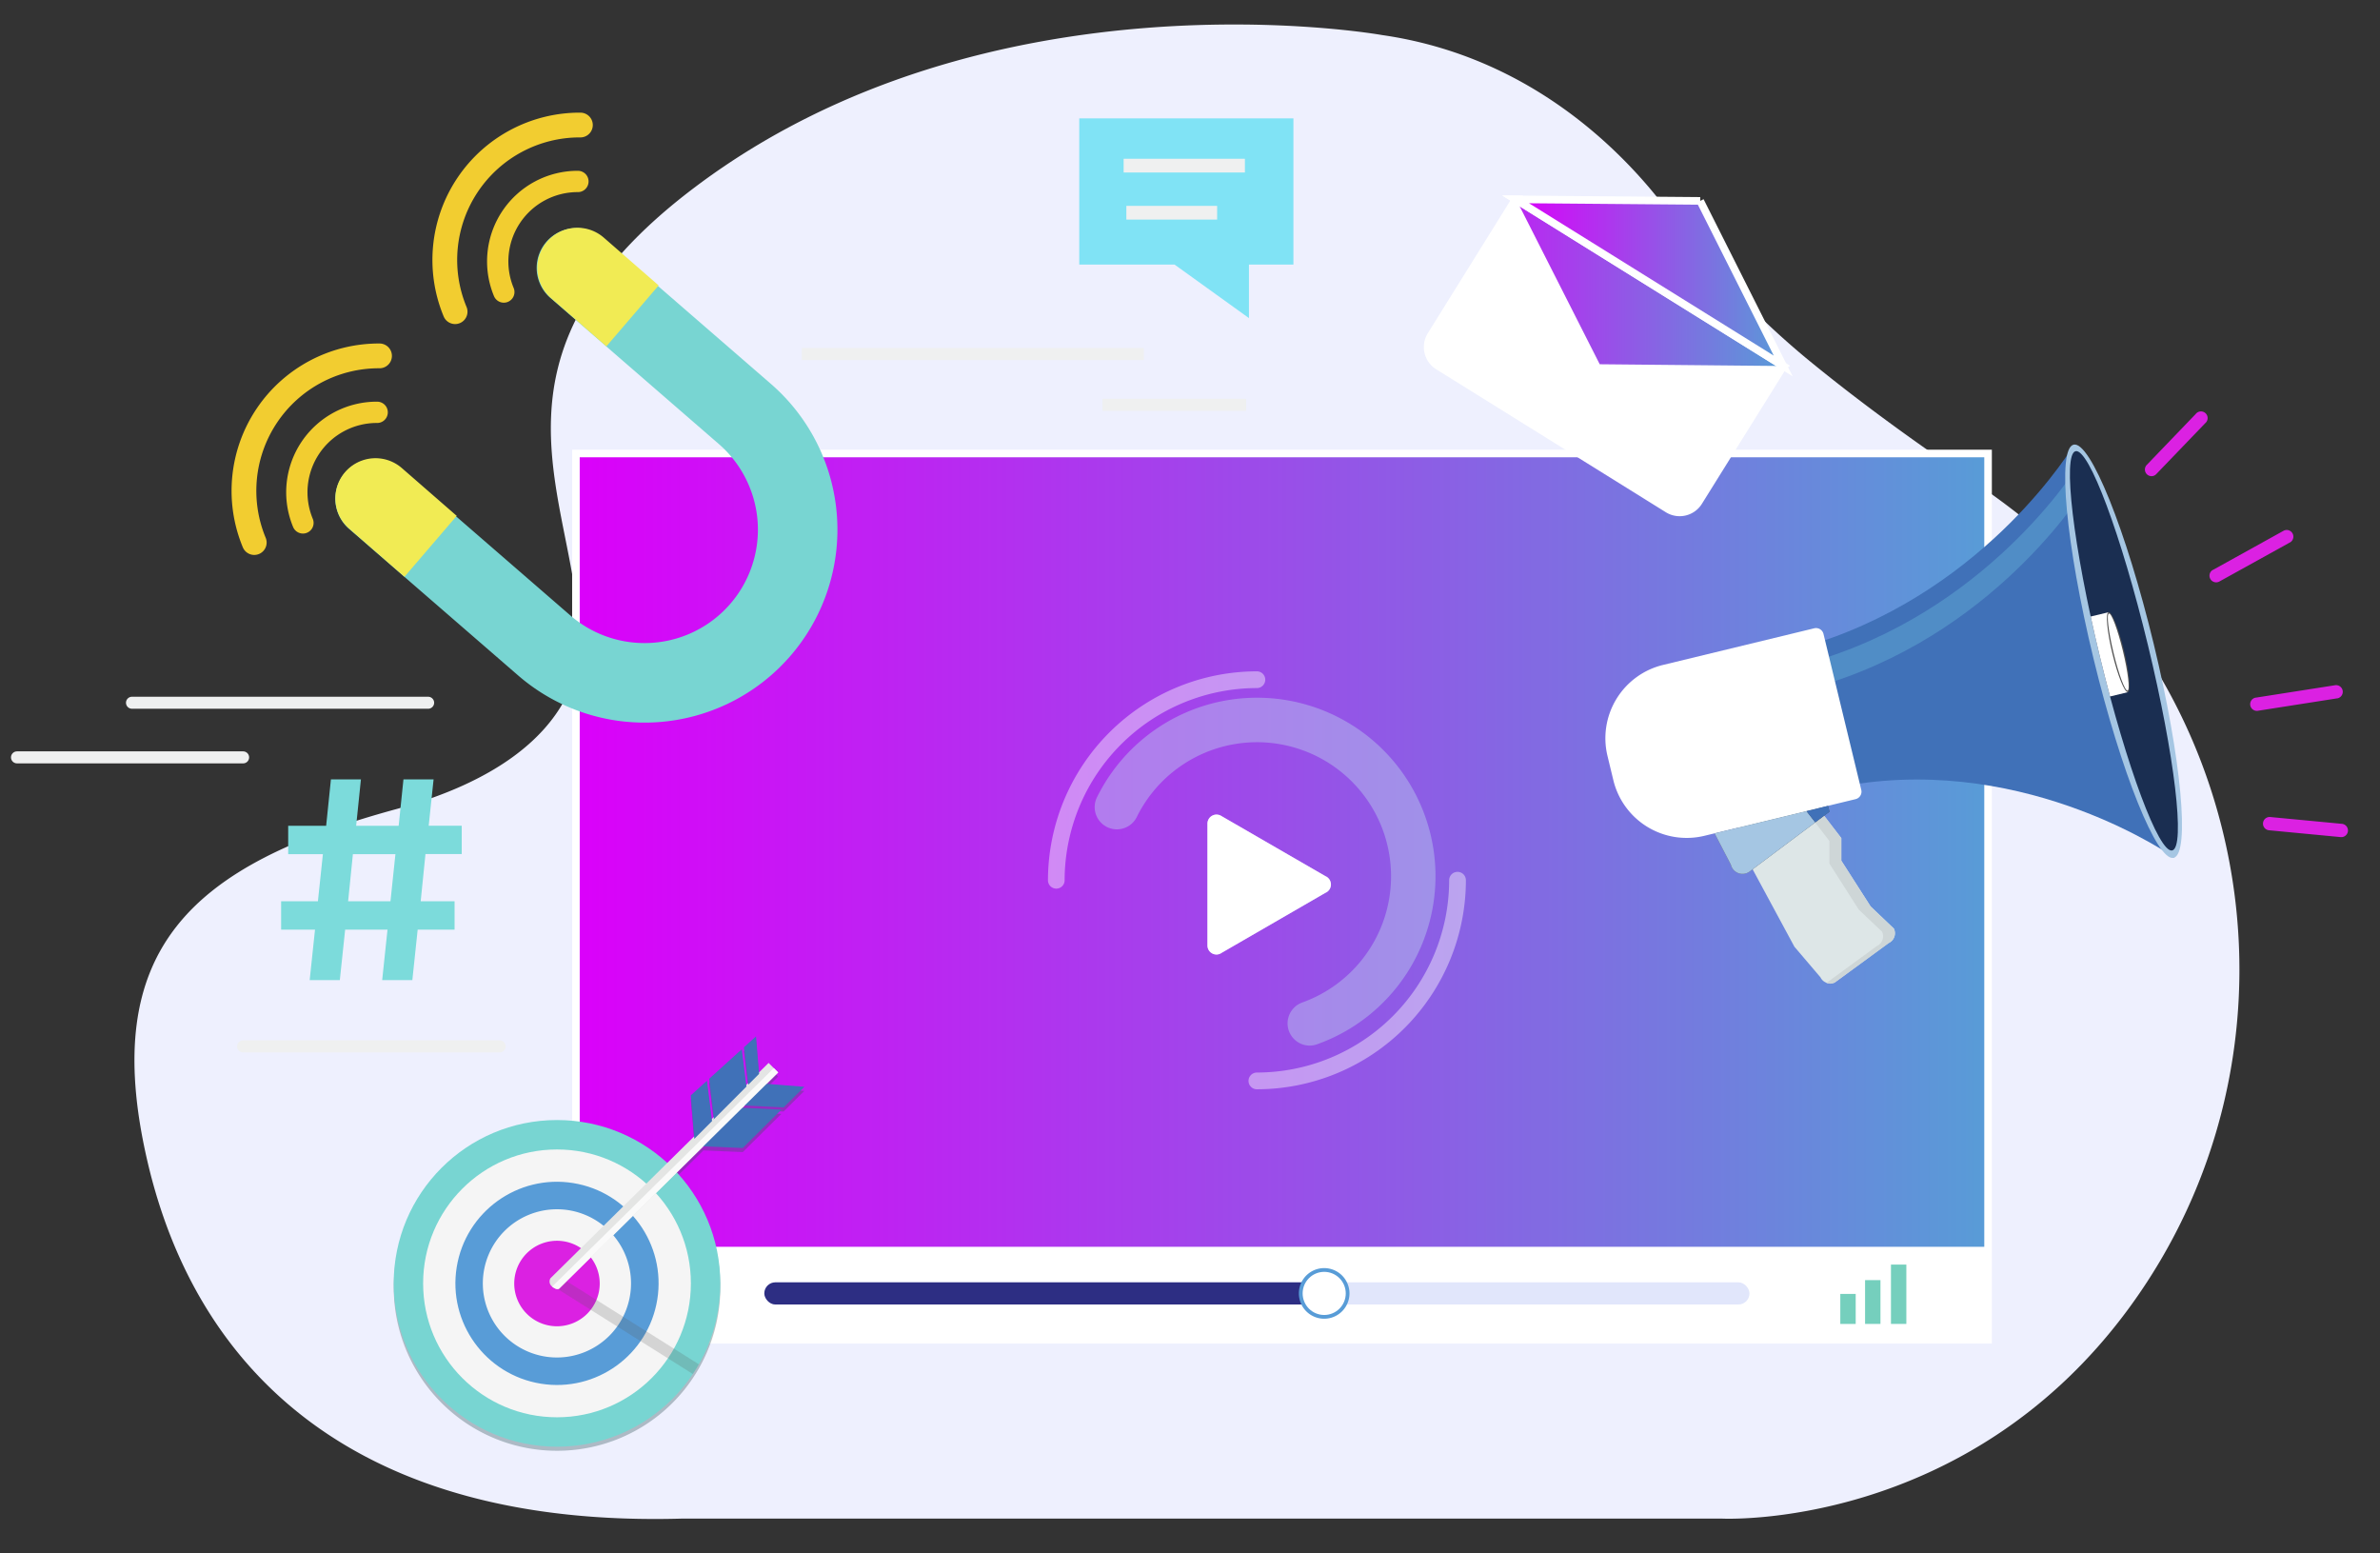 <svg id="Capa_1" data-name="Capa 1" xmlns="http://www.w3.org/2000/svg" xmlns:xlink="http://www.w3.org/1999/xlink" viewBox="0 0 995.71 649.59"><rect x="0" y="0" width="995.71" height="649.59" fill="#333333" stroke="none"/><defs><style>.cls-21,.cls-22,.cls-24,.cls-26,.cls-27{fill:none;stroke-miterlimit:10}.cls-4{fill:#fff}.cls-5{fill:#2d2e83}.cls-7{fill:#75cfbd}.cls-8{fill:#589cd7}.cls-11{fill:#4071b8}.cls-13{fill:#a5c6e3}.cls-17{fill:#515151}.cls-18{fill:#db21e2}.cls-21,.cls-22,.cls-24{stroke-linecap:round}.cls-20{fill:#f1eb54}.cls-21,.cls-22{stroke:#f2cd30}.cls-21{stroke-width:8.91px}.cls-22{stroke-width:10.36px}.cls-24,.cls-26,.cls-27{stroke:#eff0f0}.cls-24,.cls-27{stroke-width:5.03px}.cls-26{stroke-width:5.74px}.cls-33{fill:#f5f5f5}</style><linearGradient id="Degradado_sin_nombre_116" x1="240.95" y1="375.05" x2="831.74" y2="375.05" gradientUnits="userSpaceOnUse"><stop offset="0" stop-color="#db00fa"/><stop offset="1" stop-color="#589cd7"/></linearGradient><linearGradient id="Degradado_sin_nombre_116-2" x1="597.28" y1="148.87" x2="746.03" y2="148.87" xlink:href="#Degradado_sin_nombre_116"/><linearGradient id="Degradado_sin_nombre_116-3" x1="634.07" y1="118.24" x2="746.03" y2="118.24" xlink:href="#Degradado_sin_nombre_116"/><clipPath id="clip-path"><path fill="none" d="M1056.88 142.88h1041.66v881.92H1056.88z"/></clipPath></defs><path d="M578.25 14.67s-164.44-29.52-288 64c-94 71.11-49.39 130-48.07 186.59 0 0 9.15 49.85-76.47 73.2S41.16 396.83 61.59 485.37s87.57 153.73 223.79 149.84h434.93s102.13 5.29 170.59-88.33c75.54-103.33 56-249.2-43.65-329.54q-10.2-8.22-21.86-16.08c-29.95-20.12-52.89-37.52-70.16-51.78a344.64 344.64 0 0 1-57.06-60.67c-17.41-23.46-56.51-65.02-119.92-74.14z" fill="#eef0fe"/><path fill="url(#Degradado_sin_nombre_116)" stroke-miterlimit="10" stroke="#fff" stroke-width="3.17" d="M240.95 189.69h590.79v370.72H240.95z"/><path class="cls-4" d="M240.95 521.52h590.79v38.99H240.95z"/><path class="cls-5" d="M276.48 551.36l17.34-10a1.52 1.52 0 0 0 0-2.81l-17.34-10a1.51 1.51 0 0 0-2.36 1.26v20.29a1.51 1.51 0 0 0 2.36 1.26z"/><rect x="319.76" y="536.38" width="412.16" height="9.28" rx="4.64" ry="4.64" fill="#e1e6fb"/><rect class="cls-5" x="319.76" y="536.38" width="238.64" height="9.28" rx="4.64" ry="4.64"/><path class="cls-7" d="M769.92 541.23h6.44v12.56h-6.44zM780.28 535.46h6.44v18.32h-6.44zM791.11 528.96h6.44v24.82h-6.44z"/><path class="cls-8" d="M554 551.61A10.59 10.59 0 1 1 564.58 541 10.6 10.6 0 0 1 554 551.61zm0-18a7.45 7.45 0 1 0 7.44 7.45 7.46 7.46 0 0 0-7.44-7.49z"/><g opacity=".42"><path class="cls-4" d="M441.92 371.7a3.48 3.48 0 0 1-3.49-3.48 87.51 87.51 0 0 1 87.41-87.41 3.49 3.49 0 1 1 0 7 80.53 80.53 0 0 0-80.44 80.44 3.48 3.48 0 0 1-3.48 3.45zM525.84 455.63a3.49 3.49 0 0 1 0-7 80.53 80.53 0 0 0 80.44-80.44 3.49 3.49 0 1 1 7 0 87.51 87.51 0 0 1-87.44 87.44z"/><path d="M547.87 437.36a9.29 9.29 0 0 1-3.13-18 56.08 56.08 0 1 0-69.14-77.63 9.29 9.29 0 0 1-16.66-8.24A74.66 74.66 0 1 1 551 436.82a9.23 9.23 0 0 1-3.13.54z" fill="#bcd7ef"/><path class="cls-4" d="M511.06 398.58l43.42-25.11a3.79 3.79 0 0 0 0-7l-43.42-25.1a3.8 3.8 0 0 0-5.91 3.16v50.94a3.8 3.8 0 0 0 3.8 3.8 3.74 3.74 0 0 0 2.11-.69z"/></g><circle class="cls-4" cx="554" cy="541.02" r="9.02"/><path class="cls-4" d="M511.06 398.58l43.42-25.11a3.79 3.79 0 0 0 0-7l-43.42-25.1a3.8 3.8 0 0 0-5.91 3.16v50.94a3.8 3.8 0 0 0 3.8 3.8 3.74 3.74 0 0 0 2.11-.69z"/><path class="cls-11" d="M867.81 185.87l19.67 81.21 1.11 4.58 21.1 87.08S849.3 315.8 774 328.37L767.41 301l-1.11-4.58-6.62-27.35c72.66-23.26 108.13-83.2 108.13-83.2z"/><path d="M762.94 275.41l2.48 10.22c72.67-23.27 108.13-83.21 108.13-83.21l-2.47-10.23s-35.47 59.94-108.14 83.22z" fill="#508dc6"/><path class="cls-13" d="M875.84 275.43c11.57 47.74 26.59 85.07 33.54 83.39s3.22-41.75-8.34-89.49-26.59-85.07-33.54-83.33-3.22 41.7 8.34 89.43z"/><path d="M878.52 274.66c11.17 46.11 24.73 82.41 30.28 81.06s1-39.81-10.19-85.93-24.72-82.4-30.27-81.06-.99 39.82 10.18 85.93z" fill="#1a2e51"/><path d="M767.6 410.92l22.58-16.52a4.49 4.49 0 0 0 2.17-6l-9.74-9.25L770.34 360v-9.44l-11.28-14.66a4.5 4.5 0 0 0-6-2.17l-24.41 11.37a4.5 4.5 0 0 0-2.17 6l24.24 44.9 10.9 12.8a4.5 4.5 0 0 0 5.98 2.12z" fill="#dde6e7"/><path d="M782.61 379.18L770.34 360v-9.44l-11.28-14.66a4.5 4.5 0 0 0-6-2.17l-2.06 1a4.4 4.4 0 0 1 3.09 2.41l11.28 14.65v9.45l12.27 19.23 9.74 9.24a4.49 4.49 0 0 1-2.17 6l-21.11 15.45a4.49 4.49 0 0 0 3.48-.13l22.58-16.52a4.49 4.49 0 0 0 2.17-6z" fill="#ced6d7"/><path class="cls-17" d="M717.33 348.57l47.47-11.5.59 2.46-33.39 25a5 5 0 0 1-7.85-2.83z"/><path class="cls-4" d="M695.69 278.15L759 262.81a3.22 3.22 0 0 1 3.89 2.37l15.8 65.2a3.22 3.22 0 0 1-2.37 3.89L713 349.62a31.55 31.55 0 0 1-38-23.16l-2.5-10.34a31.55 31.55 0 0 1 23.19-37.97z"/><path class="cls-18" d="M900.89 199.07a2.78 2.78 0 0 1-2.77-4.59l20.45-21.27a2.79 2.79 0 1 1 4 3.83l-20.46 21.27a2.74 2.74 0 0 1-1.22.76zM980.23 350.07a2.83 2.83 0 0 1-1.05.07l-30-2.86a2.78 2.78 0 0 1 .72-5.52l30 2.85a2.79 2.79 0 0 1 .33 5.46zM958.22 226.83h-.07l-29.57 16.37a2.79 2.79 0 0 1-2.83-4.81h.07L955.39 222a2.79 2.79 0 0 1 2.83 4.8zM978 292.09h-.08l-33.39 5.23a2.79 2.79 0 0 1-1-5.48h.07l33.4-5.23a2.79 2.79 0 0 1 1 5.48z"/><path class="cls-4" d="M882.17 256.08l-7.5 1.81q1.77 8.16 3.85 16.77c1.39 5.73 2.81 11.3 4.25 16.67l7.5-1.81z"/><path class="cls-17" d="M883.75 273.37c2.23 9.22 5.13 16.43 6.48 16.1s.62-8.06-1.61-17.28-5.14-16.43-6.48-16.11-.62 8.07 1.61 17.29z"/><ellipse class="cls-4" cx="886.21" cy="272.75" rx="2" ry="16.59" transform="rotate(-13.62 886.183 272.762)"/><path class="cls-13" d="M717.33 348.57l6.82 13.14a5 5 0 0 0 7.85 2.83L759.45 344l-3.69-4.72z"/><path class="cls-11" d="M764.8 337.07l-9.05 2.19 3.7 4.72 5.94-4.46-.59-2.45z"/><path d="M241.16 112.05l70.6 61.22a64.07 64.07 0 0 1 6.17 90.4 64.07 64.07 0 0 1-90.4 6.17l-70.61-61.22" stroke-linecap="round" stroke="#78d5d2" stroke-width="33.27" stroke-miterlimit="10" fill="none"/><path class="cls-20" d="M191.07 215.78l-21.86 25.48-23.15-20.15a16.79 16.79 0 1 1 22.07-25.31zM275.56 119.39l-21.87 25.48-23.14-20.15a16.79 16.79 0 0 1 22.07-25.31z"/><path class="cls-21" d="M126.74 218.72a33.44 33.44 0 0 1 31.05-46.25"/><path class="cls-22" d="M106.37 226.94a56.45 56.45 0 0 1 52.41-78.08"/><path class="cls-21" d="M210.78 122.15a33.44 33.44 0 0 1 31-46.25"/><path class="cls-22" d="M190.4 130.37a56.44 56.44 0 0 1 52.42-78.07"/><path d="M190.18 377H176l2-19.76h15.17v-11.85h-13.82L181.4 326h-12.61l-2 19.43H149l2-19.43h-12.55l-2 19.43h-15.88v11.85h14.52L133 377h-15.39v11.86h14.18l-2.23 21.1h12.61l2.23-21.1h17.72l-2.23 21.1h12.62l2.23-21.1h15.44zm-26.82 0h-17.72l2-19.72h17.79z" fill="#7cdbdb"/><path class="cls-24" d="M179.12 293.95H55.22M101.71 316.8H7.11M209.04 437.69H101.71"/><path fill="#80e3f5" d="M451.53 110.67h39.87l31.12 22.39v-22.39h18.6V49.51h-89.59v61.16z"/><path class="cls-26" d="M520.83 69.28h-50.74M509.21 88.98h-37.98"/><path class="cls-27" d="M478.54 148.11H335.46M521.34 169.33h-60.09"/><path d="M635.29 84.15l-1.21-.75a1.27 1.27 0 0 1-.1.12l-35.29 56.7a9.37 9.37 0 0 0 3 12.9l96.08 59.8a9.36 9.36 0 0 0 12.89-3l35.34-56.7s0-.09.07-.14l-1.9-1.18z" fill="#df5915"/><path d="M635.29 84.15l-1.21-.75a1.27 1.27 0 0 1-.1.12l-35.29 56.7a9.37 9.37 0 0 0 3 12.9l96.08 59.8a9.36 9.36 0 0 0 12.89-3l35.34-56.7s0-.09.07-.14l-1.9-1.18z" fill="url(#Degradado_sin_nombre_116-2)" stroke-miterlimit="10" stroke="#fff" stroke-width="3.17"/><path fill="url(#Degradado_sin_nombre_116-3)" stroke-miterlimit="10" stroke="#fff" stroke-width="3.17" d="M711.31 84.04l-77.24-.65 111.96 69.69-34.72-69.04z"/><path class="cls-4" d="M669.27 152.36l-34.85-68.74-.34-.22a1.27 1.27 0 0 1-.1.12l-35.29 56.7a9.37 9.37 0 0 0 3 12.9l96.08 59.8a9.36 9.36 0 0 0 12.89-3l35.34-56.7a.67.67 0 0 0 .06-.12z"/><path d="M327.83 464.94l8.69-8.63-15.76-1.25 4.8-4.74-1.82-1.82-2.14-2.14-4.07 4-1.24-15.18-5.07 4.59 1.78 15.08-.78.77-1.89-15L296.67 453l1.91 16.12-.78.78-2-16.09-6.8 6.09 1.42 17.25-11.2 11.05a68.31 68.31 0 1 0 13.16 84.18 68.25 68.25 0 0 0-9.2-80.22l11.1-10.95 16.48.7 16.16-16-16.3-.78 1-.95z" fill="#34565c" opacity=".35"/><circle cx="233.03" cy="536.82" r="68.32" fill="#78d5d2"/><circle class="cls-33" cx="233.03" cy="536.82" r="56.01"/><circle class="cls-8" cx="233.03" cy="536.82" r="42.5" transform="rotate(-80.83 233.027 536.821)"/><path class="cls-33" d="M264 536.82a31 31 0 1 1-31-31 31 31 0 0 1 31 31z"/><path class="cls-18" d="M250.9 536.82A17.88 17.88 0 1 1 233 519a17.88 17.88 0 0 1 17.9 17.82z"/><path d="M234.54 534.32a2.25 2.25 0 0 0-2.77 1.29s-.92 1.75-.11 2.54l58.2 36.58c.89-1.32 1.71-2.68 2.51-4.06z" fill="#5a5a5a" opacity=".21"/><path d="M231.07 538.21s1.75 1.53 2.87.81l91.62-90.41-4-4-91.26 90.06a2.63 2.63 0 0 0 .77 3.54z" fill="#e4e5e4"/><path class="cls-11" d="M296.67 451.25l1.97 16.65-.15.43 13.8-13.83-1.96-15.61-13.66 12.36zM317.58 449.19l-1.29-15.69-5.07 4.58 1.85 15.63 4.51-4.52zM288.99 458.19l1.49 18.18 7.42-7.44-2.13-16.87-6.78 6.13zM293.2 479.45l17.55.75 16.16-16.05-17.19-.82-16.52 16.12zM336.52 454.6l-16.51-1.31-9.31 9.08 17.13.86 8.69-8.63z"/><path d="M233.94 539l91.62-90.41-1.82-1.82-92.74 91.4s1.82 1.57 2.94.83z" fill="#fafafa"/></svg>